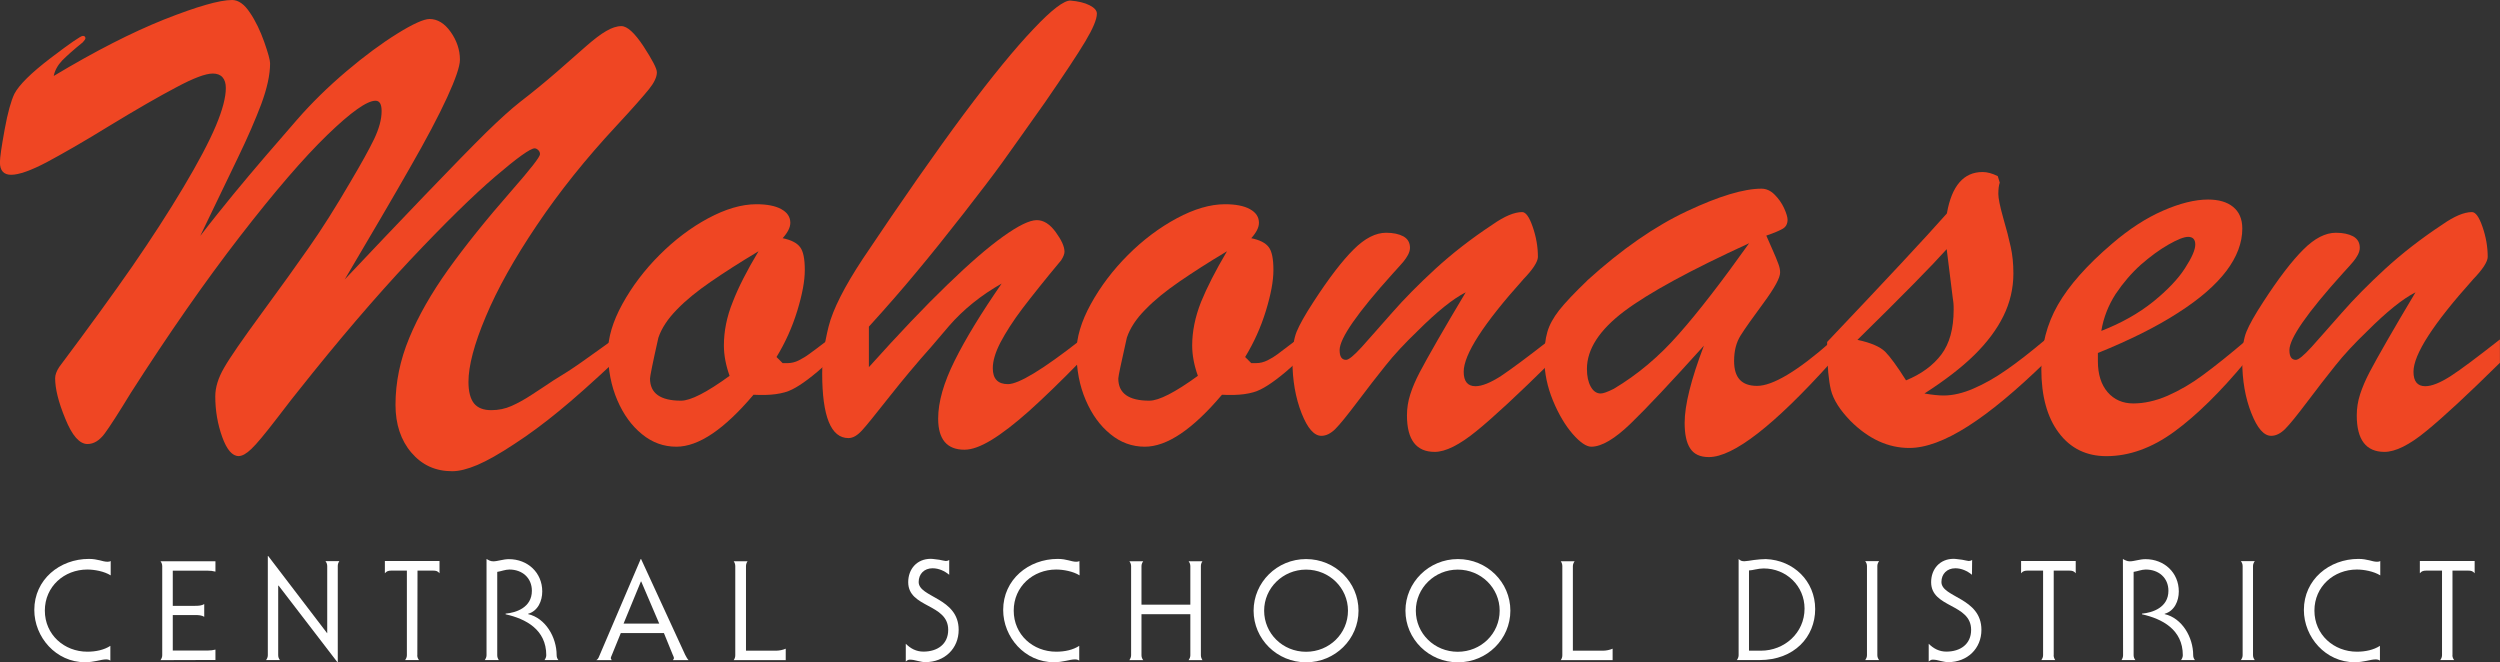 <?xml version="1.0" encoding="UTF-8"?>
<svg id="Layer_1" data-name="Layer 1" xmlns="http://www.w3.org/2000/svg" width="298.8" height="79.16" viewBox="0 0 298.8 79.16">
  <rect x="0" y="0" width="298.8" height="79.16" fill="#333333" stroke="none"/>
  <defs>
    <style>
      .cls-1 {
        fill: #ef4623;
      }

      .cls-1, .cls-2 {
        stroke-width: 0px;
      }

      .cls-2 {
        fill: #fff;
      }
    </style>
  </defs>
  <g>
    <path class="cls-2" d="m13.23,68.77c-.77-.49-1.96-.7-2.79-.7-2.77,0-5.08,2.03-5.08,4.91s2.32,4.91,5.08,4.91c1,0,2.01-.21,2.75-.7v1.77c-.15-.11-.32-.15-.51-.15-.6,0-1.41.34-2.52.34-3.46,0-6.06-2.99-6.06-6.25,0-3.63,3.03-6.1,6.53-6.1.55,0,.94.09,1.3.17.32.08.6.17.92.17.13,0,.28-.02.38-.09v1.71h0Z"/>
    <path class="cls-2" d="m19.18,78.9c.11-.15.21-.34.21-.58v-10.66c0-.23-.09-.43-.21-.58h6.57v1.24c-.3-.08-.6-.11-.88-.11h-4.22v4.2h2.65c.4,0,.81-.02,1.11-.21v1.52c-.3-.19-.72-.21-1.11-.21h-2.65v4.24h4.22c.3,0,.6-.04.88-.11v1.24l-6.57.02h0Z"/>
    <path class="cls-2" d="m33.25,78.31c0,.23.08.43.21.58h-1.66c.11-.15.21-.34.21-.58v-11.86h.04l7.04,9.22h.02v-8.02c0-.23-.09-.43-.21-.58h1.66c-.11.15-.19.34-.19.58v11.5h-.04l-7.04-9.17-.04.04v8.28h0Z"/>
    <path class="cls-2" d="m49.87,78.31c0,.23.08.43.21.58h-1.66c.11-.15.21-.34.21-.58v-10.11h-1.86c-.34,0-.56.06-.77.32v-1.47h6.53v1.47c-.21-.26-.41-.32-.75-.32h-1.88l-.02,10.11h0Z"/>
    <path class="cls-2" d="m58.15,66.81c.09.06.23.13.36.19.13.06.3.09.45.09.51,0,1.19-.26,1.86-.26,2.26,0,3.99,1.62,3.99,3.86,0,1.13-.51,2.33-1.69,2.67v.04c2.07.47,3.41,2.75,3.41,4.91,0,.23.08.43.21.58h-1.66c.11-.15.21-.36.21-.58,0-3.07-2.45-4.35-4.86-4.89v-.08c1.24-.11,3.14-.72,3.14-2.73,0-1.54-1.15-2.54-2.69-2.54-.49,0-.98.21-1.45.28v9.96c0,.23.08.43.19.58h-1.68c.11-.15.21-.36.21-.58v-11.5h0Z"/>
    <path class="cls-2" d="m78.79,74.53l-2.15-5.03h-.04l-2.07,5.03h4.25Zm-4.59,1.13l-1.05,2.58c-.08.19-.15.34-.15.4,0,.11.08.21.13.26h-1.86c.13-.08.23-.19.3-.36l5.01-11.73h.04l5.27,11.45c.17.32.26.49.41.64h-1.88c.04-.06.13-.15.13-.26,0-.06-.06-.21-.15-.4l-1.05-2.58h-5.14Z"/>
    <path class="cls-2" d="m87.69,78.9c.11-.15.19-.34.19-.58v-10.66c0-.23-.08-.43-.19-.58h1.66c-.11.15-.19.36-.19.58v10.11h3.6c.38,0,.81-.09,1.15-.24v1.37h-6.21Z"/>
    <path class="cls-2" d="m113.44,68.69c-.55-.45-1.24-.77-1.98-.77-1,0-1.66.68-1.66,1.64,0,1.86,4.78,1.86,4.78,5.72,0,2.22-1.66,3.86-4.01,3.86-.3,0-.6-.09-.9-.15-.32-.08-.6-.15-.94-.15-.19,0-.34.11-.47.23v-2.13c.58.58,1.26.94,2.11.94,1.66,0,2.96-.88,2.96-2.6,0-3.16-4.78-2.6-4.78-5.7,0-1.58,1.05-2.79,2.69-2.79.28,0,.68.08,1.02.11.34.06.66.15.79.15s.3-.04.4-.13v1.77h0Z"/>
    <path class="cls-2" d="m129.03,68.77c-.77-.49-1.96-.7-2.79-.7-2.77,0-5.08,2.03-5.08,4.91s2.3,4.91,5.08,4.91c1.02,0,2.01-.21,2.75-.7v1.77c-.15-.11-.3-.15-.51-.15-.62,0-1.41.34-2.52.34-3.46,0-6.06-2.99-6.06-6.25,0-3.63,3.03-6.1,6.53-6.1.55,0,.94.09,1.28.17.32.08.62.17.92.17.13,0,.28-.02.38-.09l.02,1.71h0Z"/>
    <path class="cls-2" d="m142.27,72.27v-4.61c0-.23-.09-.43-.21-.58h1.66c-.11.15-.19.34-.19.58v10.66c0,.23.09.43.19.58h-1.66c.11-.15.21-.36.21-.58v-4.91h-5.84v4.91c0,.23.09.43.21.58h-1.66c.11-.15.21-.36.21-.58v-10.66c0-.23-.09-.43-.21-.58h1.66c-.11.15-.21.34-.21.58v4.61h5.84Z"/>
    <path class="cls-2" d="m151.09,72.99c0,2.73,2.22,4.91,5.01,4.91s5.01-2.18,5.01-4.91-2.24-4.91-5.01-4.91-5.01,2.2-5.01,4.91m11.28,0c0,3.39-2.79,6.17-6.27,6.17s-6.27-2.79-6.27-6.17,2.79-6.17,6.27-6.17,6.27,2.77,6.27,6.17"/>
    <path class="cls-2" d="m169.22,72.99c0,2.73,2.22,4.91,5.01,4.91s5.01-2.18,5.01-4.91-2.24-4.91-5.01-4.91-5.01,2.2-5.01,4.91m11.3,0c0,3.39-2.79,6.17-6.27,6.17s-6.27-2.79-6.27-6.17,2.79-6.17,6.27-6.17,6.27,2.77,6.27,6.17"/>
    <path class="cls-2" d="m186.54,78.9c.11-.15.19-.34.19-.58v-10.66c0-.23-.08-.43-.19-.58h1.66c-.11.15-.21.36-.21.58v10.11h3.6c.38,0,.81-.09,1.15-.24v1.37h-6.19Z"/>
    <path class="cls-2" d="m209.06,77.77h1.41c2.81,0,5.21-2.13,5.21-5.03,0-2.71-2.18-4.8-4.89-4.8-.66,0-1.32.23-1.75.24v9.58h.02Zm-1.26-10.96c.09.09.19.15.3.21.11.04.24.06.38.06.23,0,.66-.08,1.15-.15.47-.06,1.02-.11,1.43-.11,3.31.13,5.89,2.64,5.89,5.97s-2.5,6.1-6.65,6.1h-2.71c.11-.15.21-.36.21-.58v-11.48h0Z"/>
    <path class="cls-2" d="m224.38,78.31c0,.23.09.43.21.58h-1.66c.11-.15.21-.34.21-.58v-10.66c0-.23-.09-.43-.21-.58h1.66c-.11.15-.21.34-.21.58v10.66Z"/>
    <path class="cls-2" d="m235.68,68.69c-.55-.45-1.24-.77-1.98-.77-1,0-1.66.68-1.66,1.64,0,1.86,4.78,1.86,4.78,5.72,0,2.22-1.66,3.86-3.99,3.86-.3,0-.62-.09-.92-.15-.3-.08-.6-.15-.92-.15-.19,0-.34.11-.47.23v-2.13c.58.58,1.26.94,2.11.94,1.66,0,2.96-.88,2.96-2.6,0-3.16-4.78-2.6-4.78-5.7,0-1.58,1.05-2.79,2.69-2.79.28,0,.66.08,1.02.11.36.06.66.15.79.15s.3-.04.4-.13l-.02,1.77h0Z"/>
    <path class="cls-2" d="m245.45,78.31c0,.23.09.43.19.58h-1.66c.11-.15.21-.34.21-.58v-10.11h-1.86c-.34,0-.56.06-.77.32v-1.47h6.53v1.47c-.21-.26-.41-.32-.77-.32h-1.86v10.11h0Z"/>
    <path class="cls-2" d="m253.73,66.81c.09.06.23.13.38.19.13.06.3.09.45.09.51,0,1.19-.26,1.86-.26,2.26,0,3.99,1.62,3.99,3.86,0,1.13-.51,2.33-1.69,2.67v.04c2.07.47,3.41,2.75,3.41,4.91,0,.23.08.43.21.58h-1.66c.11-.15.21-.36.21-.58,0-3.07-2.47-4.35-4.88-4.89v-.08c1.24-.11,3.16-.72,3.16-2.73,0-1.54-1.15-2.54-2.71-2.54-.49,0-.98.21-1.45.28v9.96c0,.23.09.43.21.58h-1.66c.11-.15.19-.36.19-.58l-.02-11.5h0Z"/>
    <path class="cls-2" d="m269.28,78.31c0,.23.09.43.21.58h-1.66c.11-.15.21-.34.21-.58v-10.66c0-.23-.09-.43-.21-.58h1.66c-.11.15-.21.34-.21.58v10.66Z"/>
    <path class="cls-2" d="m284.49,68.77c-.79-.49-1.96-.7-2.79-.7-2.77,0-5.08,2.03-5.08,4.91s2.32,4.91,5.08,4.91c1,0,2-.21,2.75-.7v1.77c-.15-.11-.32-.15-.51-.15-.62,0-1.41.34-2.52.34-3.45,0-6.06-2.99-6.06-6.25,0-3.63,3.03-6.1,6.53-6.1.55,0,.94.09,1.3.17.32.08.6.17.92.17.13,0,.28-.02.38-.09v1.71h0Z"/>
    <path class="cls-2" d="m293.11,78.31c0,.23.09.43.21.58h-1.66c.11-.15.21-.34.21-.58v-10.11h-1.88c-.34,0-.56.06-.77.32v-1.47h6.55v1.47c-.21-.26-.41-.32-.77-.32h-1.88v10.11h0Z"/>
  </g>
  <g>
    <path class="cls-1" d="m73.33,40.55v2.79c-2.56,2.39-4.73,4.33-6.51,5.78-1.79,1.47-3.56,2.79-5.35,3.95-1.77,1.17-3.24,2-4.41,2.5-1.17.49-2.16.75-3.01.75-2,0-3.61-.73-4.88-2.22-1.26-1.47-1.9-3.39-1.9-5.72,0-2.69.55-5.35,1.64-7.98,1.09-2.64,2.64-5.35,4.65-8.17,2.01-2.81,4.54-5.97,7.59-9.45,2.26-2.58,3.39-4.03,3.39-4.35,0-.19-.06-.34-.21-.49-.13-.13-.28-.21-.43-.21-.51,0-2.09,1.13-4.73,3.39s-6.01,5.57-10.15,9.96c-4.12,4.39-8.58,9.6-13.37,15.64-.26.32-1.13,1.41-2.56,3.29-1.43,1.86-2.45,3.09-3.05,3.65-.58.56-1.09.85-1.52.85-.75,0-1.41-.75-1.96-2.28s-.83-3.14-.83-4.86c0-1.05.34-2.18,1.04-3.39.68-1.2,2.18-3.37,4.48-6.51,2.3-3.13,4.2-5.78,5.7-7.93,1.51-2.15,3.16-4.76,4.95-7.83,1.26-2.13,2.2-3.82,2.81-5.08.6-1.26.9-2.37.9-3.35,0-.83-.24-1.24-.73-1.24-1.02,0-2.94,1.36-5.76,4.09-2.82,2.73-6.31,6.78-10.47,12.16-4.16,5.38-8.49,11.6-13.01,18.66-1.47,2.41-2.52,4.05-3.14,4.88-.62.83-1.3,1.24-2.05,1.24-.94,0-1.83-1-2.64-3.01-.83-2-1.22-3.61-1.22-4.86,0-.4.17-.85.49-1.34,3.54-4.73,6.46-8.75,8.75-12.05,2.28-3.31,4.31-6.44,6.08-9.41s3.07-5.42,3.88-7.34,1.2-3.43,1.2-4.54-.53-1.73-1.56-1.73c-.87,0-2.32.55-4.39,1.66-2.07,1.09-4.69,2.6-7.85,4.52-3.14,1.94-5.69,3.39-7.59,4.41-1.9,1-3.33,1.51-4.27,1.51-.88,0-1.34-.49-1.34-1.49,0-.56.19-1.86.56-3.9s.77-3.45,1.17-4.29c.56-1.07,2.01-2.5,4.33-4.27,2.32-1.77,3.61-2.65,3.84-2.65.21,0,.32.09.32.28,0,.11-.11.26-.32.49-1.09.88-1.92,1.62-2.47,2.18-.53.56-.87,1.19-1,1.84,4.93-2.96,9.34-5.21,13.22-6.76,3.9-1.54,6.59-2.32,8.1-2.32.75,0,1.47.51,2.13,1.51.68,1,1.24,2.18,1.71,3.5.47,1.34.7,2.18.7,2.56,0,1.37-.36,2.99-1.05,4.86-.7,1.86-1.64,4.03-2.84,6.51-1.2,2.47-2.67,5.57-4.46,9.26,1.39-1.81,2.73-3.46,3.99-5.01,1.26-1.52,2.52-3.03,3.77-4.48s2.52-2.92,3.8-4.39c1.75-2.01,3.71-3.93,5.89-5.78s4.22-3.35,6.1-4.52,3.18-1.75,3.86-1.75c.94,0,1.79.51,2.52,1.54s1.11,2.15,1.11,3.33c0,.77-.51,2.28-1.52,4.48s-2.5,5.03-4.48,8.47c-1.96,3.45-4.56,7.87-7.77,13.31,3.07-3.26,6.25-6.59,9.54-10.03,3.31-3.45,5.76-5.95,7.38-7.55,1.62-1.58,2.96-2.79,4.03-3.63,1.47-1.13,2.96-2.35,4.46-3.65,1.49-1.3,2.67-2.33,3.52-3.09.87-.75,1.62-1.34,2.3-1.73.68-.4,1.28-.6,1.84-.6.7,0,1.58.81,2.64,2.41,1.05,1.62,1.6,2.65,1.6,3.11,0,.56-.32,1.24-.94,2.01s-1.92,2.26-3.9,4.39c-3.65,3.92-6.83,7.89-9.51,11.88-2.69,3.99-4.73,7.64-6.1,10.92-1.39,3.29-2.07,5.89-2.07,7.79,0,1.19.23,2.03.66,2.58.45.55,1.13.81,2.07.81.87,0,1.66-.17,2.39-.49.73-.32,1.56-.77,2.47-1.37.9-.58,1.75-1.15,2.56-1.69,1.13-.68,2.24-1.39,3.33-2.16,1.09-.77,1.94-1.37,2.54-1.81.58-.43,1.04-.75,1.32-.94"/>
    <path class="cls-1" d="m90.66,30.03c-2.24,1.34-4.14,2.56-5.72,3.65-1.58,1.09-2.94,2.18-4.03,3.31-1.09,1.11-1.84,2.24-2.22,3.37-.68,3.01-1,4.63-1,4.88,0,1.77,1.24,2.65,3.71,2.65,1.15,0,3.09-1,5.8-2.97-.45-1.26-.68-2.47-.68-3.63,0-1.69.34-3.43,1.05-5.18.68-1.77,1.71-3.78,3.09-6.08m8.3,10.6v2.69c-1.77,1.62-3.2,2.69-4.27,3.22-1.07.55-2.62.75-4.63.64-3.5,4.14-6.57,6.21-9.22,6.21-1.51,0-2.88-.49-4.1-1.49-1.24-1-2.22-2.35-2.96-4.07-.73-1.71-1.11-3.63-1.11-5.76,0-1.71.56-3.63,1.71-5.72,1.15-2.09,2.62-4.05,4.44-5.87,1.81-1.81,3.75-3.28,5.82-4.39,2.07-1.11,3.99-1.68,5.76-1.68,1.26,0,2.26.19,2.97.58.73.4,1.09.94,1.09,1.64,0,.55-.3,1.15-.92,1.84,1.02.21,1.71.56,2.09,1.07.38.49.56,1.41.56,2.73s-.3,2.92-.9,4.88c-.6,1.96-1.43,3.8-2.48,5.52l.73.73h.6c.45,0,.9-.11,1.36-.34.43-.23.85-.47,1.19-.73.34-.24,1.11-.81,2.28-1.71"/>
    <path class="cls-1" d="m129.05,40.72v2.54c-2.33,2.39-4.37,4.35-6.06,5.87-1.71,1.52-3.2,2.67-4.48,3.45s-2.35,1.17-3.24,1.17c-2.09,0-3.14-1.24-3.14-3.71,0-2,.66-4.29,1.96-6.91s3.18-5.7,5.63-9.24c-1.2.68-2.35,1.45-3.43,2.32s-2.03,1.79-2.86,2.75-1.52,1.77-2.09,2.45c-1.75,1.96-3.43,3.97-5.05,6.02-1.62,2.05-2.69,3.39-3.26,4.01s-1.09.92-1.62.92c-2.09,0-3.14-2.58-3.14-7.74,0-1.69.26-3.56.77-5.61.51-2.03,1.88-4.74,4.1-8.1,4.71-7.04,8.74-12.8,12.07-17.28,3.35-4.48,6.12-7.87,8.32-10.17,2.18-2.32,3.67-3.43,4.42-3.39.94.08,1.69.26,2.28.56.58.3.87.62.87,1,0,.68-.47,1.79-1.39,3.33s-2.52,3.95-4.78,7.23c-2.45,3.46-4.18,5.91-5.2,7.32-1.02,1.41-2.54,3.41-4.57,6.01s-3.88,4.91-5.57,6.93c-1.68,2.03-3.6,4.24-5.74,6.59v4.84c3.6-4.01,6.72-7.29,9.36-9.83,2.64-2.56,4.86-4.48,6.68-5.78s3.16-1.96,4.03-1.96c.81,0,1.56.47,2.26,1.43s1.05,1.73,1.05,2.35c0,.26-.13.6-.4,1.02-1.94,2.32-3.46,4.24-4.61,5.74-1.15,1.52-2.01,2.88-2.64,4.07-.62,1.2-.92,2.22-.92,3.09,0,1.26.6,1.9,1.81,1.9,1.28,0,4.14-1.73,8.58-5.2"/>
    <path class="cls-1" d="m146.65,30.03c-2.24,1.34-4.14,2.56-5.72,3.65-1.58,1.09-2.94,2.18-4.03,3.31-1.11,1.11-1.84,2.24-2.22,3.37-.68,3.01-1.02,4.63-1.02,4.88,0,1.77,1.24,2.65,3.71,2.65,1.15,0,3.09-1,5.8-2.97-.45-1.26-.68-2.47-.68-3.63,0-1.69.36-3.43,1.05-5.18.72-1.77,1.75-3.78,3.11-6.08m8.3,10.6v2.69c-1.77,1.62-3.2,2.69-4.27,3.22-1.07.55-2.62.75-4.63.64-3.5,4.14-6.57,6.21-9.22,6.21-1.51,0-2.88-.49-4.1-1.49-1.24-1-2.22-2.35-2.96-4.07s-1.11-3.63-1.11-5.76c0-1.71.56-3.63,1.71-5.72,1.15-2.09,2.62-4.05,4.44-5.87,1.81-1.81,3.77-3.28,5.84-4.39,2.07-1.11,3.99-1.68,5.76-1.68,1.26,0,2.26.19,2.97.58.73.4,1.09.94,1.09,1.64,0,.55-.3,1.15-.92,1.84,1.02.21,1.71.56,2.09,1.07.38.49.56,1.41.56,2.73s-.3,2.92-.9,4.88-1.43,3.8-2.48,5.52l.73.73h.6c.45,0,.9-.11,1.36-.34s.85-.47,1.19-.73c.32-.24,1.07-.81,2.26-1.71"/>
    <path class="cls-1" d="m182.04,33.42c-4.73,5.27-7.1,8.94-7.1,11.01,0,1.15.47,1.73,1.41,1.73.77,0,1.79-.41,3.05-1.22,1.24-.83,3.2-2.28,5.87-4.37v2.79c-3.82,3.77-6.74,6.48-8.79,8.15s-3.71,2.5-5.01,2.5c-2.2,0-3.31-1.45-3.31-4.35,0-.87.13-1.71.4-2.54.26-.83.64-1.69,1.11-2.6s1.19-2.18,2.16-3.88,2.09-3.58,3.35-5.7c-1.52.77-3.45,2.32-5.76,4.63-1.51,1.45-2.79,2.82-3.82,4.12-1.05,1.3-2.16,2.75-3.37,4.35s-2.07,2.67-2.62,3.22-1.11.83-1.68.83c-.87,0-1.66-.9-2.37-2.71s-1.09-3.9-1.09-6.29c0-1.47.17-2.64.51-3.46s1-2.01,2-3.54c1.84-2.84,3.45-4.93,4.8-6.27,1.34-1.34,2.64-2,3.88-2,.87,0,1.54.15,2.07.43.53.3.79.75.79,1.37,0,.26-.08.55-.24.85-.17.3-.34.56-.55.81-.21.24-.62.72-1.26,1.41-4.25,4.71-6.36,7.76-6.36,9.15,0,.77.24,1.17.77,1.17.32,0,.94-.51,1.88-1.54.92-1.04,2.13-2.39,3.6-4.07,1.47-1.68,3.2-3.43,5.2-5.27,2-1.83,4.27-3.6,6.83-5.29,1.43-1,2.6-1.49,3.54-1.49.43,0,.85.58,1.26,1.77.41,1.19.62,2.37.62,3.6-.02.58-.6,1.49-1.77,2.69"/>
    <path class="cls-1" d="m209.06,29.07c-6.98,3.2-11.97,5.91-14.93,8.13-2.97,2.24-4.46,4.54-4.46,6.89,0,.87.15,1.56.45,2.11.3.55.7.83,1.2.83.3,0,.83-.19,1.56-.56,2.82-1.68,5.4-3.84,7.74-6.51,2.35-2.65,5.16-6.29,8.43-10.88m-19.32,4.42c4.09-3.71,8.06-6.46,11.9-8.26,3.84-1.81,6.81-2.69,8.9-2.69.56,0,1.09.23,1.56.7s.87,1.02,1.15,1.64.41,1.07.41,1.37c0,.49-.19.85-.56,1.07s-1.04.51-1.98.83c.19.43.43.98.73,1.66s.53,1.22.68,1.64c.17.41.24.79.24,1.11,0,.64-.66,1.84-1.96,3.61s-2.22,3.05-2.75,3.9c-.53.83-.79,1.84-.79,3.07,0,2,.9,2.97,2.75,2.97s4.82-1.75,8.83-5.29v2.47c-6.8,7.55-11.67,11.33-14.59,11.33-1.05,0-1.79-.34-2.24-1.04-.45-.68-.66-1.69-.66-3.05,0-2.13.77-5.2,2.3-9.22-3.92,4.35-6.83,7.45-8.75,9.3-1.9,1.84-3.48,2.77-4.71,2.77-.58,0-1.34-.51-2.22-1.52s-1.68-2.35-2.35-3.97-1.04-3.31-1.04-5.06c0-1.26.11-2.32.36-3.16.24-.85.72-1.71,1.41-2.6.73-.92,1.84-2.09,3.37-3.56"/>
    <path class="cls-1" d="m233.4,35.67l-.73-5.89c-1.68,1.88-5.23,5.5-10.67,10.84,1.62.34,2.71.83,3.31,1.41.58.58,1.43,1.73,2.5,3.43,1.83-.75,3.24-1.79,4.22-3.09.98-1.3,1.47-3.09,1.47-5.35,0-.26,0-.51-.02-.73-.02-.19-.04-.41-.08-.62m-15.02,6.16v-.96c6.93-7.3,11.71-12.42,14.31-15.36.58-3.31,2.01-4.95,4.27-4.95.56,0,1.17.17,1.81.49l.24.77c-.11.32-.17.77-.17,1.37,0,.51.19,1.45.58,2.84.4,1.37.7,2.54.9,3.48.21.94.32,2,.32,3.18,0,1.77-.4,3.48-1.2,5.1s-1.98,3.18-3.5,4.67c-1.52,1.49-3.5,3.01-5.93,4.57.96.17,1.73.24,2.3.24,1.09,0,2.3-.28,3.56-.83,1.28-.55,2.58-1.28,3.92-2.22,1.34-.92,2.88-2.13,4.65-3.61v2.69c-3.45,3.35-6.51,5.91-9.22,7.64-2.71,1.73-5.05,2.6-7.02,2.6-2.52,0-4.86-1.07-7.02-3.22-1.26-1.3-2.05-2.52-2.35-3.71-.28-1.19-.43-2.79-.43-4.8"/>
    <path class="cls-1" d="m251.15,39.55c2.41-.94,4.48-2.11,6.21-3.5,1.71-1.39,2.99-2.73,3.8-4.01.83-1.28,1.22-2.2,1.22-2.81s-.28-.92-.85-.92c-.49,0-1.26.3-2.35.92-1.09.62-2.18,1.43-3.31,2.41-1.11,1-2.11,2.16-3.01,3.5-.87,1.36-1.45,2.82-1.71,4.41m-.41,2.62v1c0,1.58.4,2.82,1.17,3.71s1.81,1.34,3.07,1.34,2.67-.3,4.09-.92c1.41-.62,2.82-1.43,4.22-2.47,1.39-1.02,3.11-2.39,5.12-4.1v2.47c-3.03,3.65-5.89,6.46-8.55,8.4s-5.37,2.92-8.1,2.92c-2.39,0-4.29-.92-5.69-2.79-1.39-1.84-2.09-4.39-2.09-7.62,0-2.82.66-5.38,1.98-7.68s3.46-4.73,6.46-7.29c2.03-1.75,4.07-3.07,6.08-3.95,2.01-.88,3.82-1.34,5.4-1.34,1.26,0,2.26.28,2.99.87s1.11,1.45,1.11,2.6c0,1.69-.64,3.39-1.9,5.06s-3.18,3.35-5.78,5.01c-2.6,1.68-5.78,3.26-9.58,4.8"/>
    <path class="cls-1" d="m295.56,33.42c-4.73,5.27-7.1,8.94-7.1,11.01,0,1.15.47,1.73,1.41,1.73.77,0,1.79-.41,3.05-1.22s3.2-2.28,5.87-4.37v2.79c-3.82,3.77-6.74,6.48-8.79,8.15-2.03,1.68-3.71,2.5-5.01,2.5-2.2,0-3.31-1.45-3.31-4.35,0-.87.13-1.71.4-2.54s.64-1.69,1.11-2.6,1.19-2.18,2.16-3.88,2.09-3.58,3.35-5.7c-1.52.77-3.45,2.32-5.76,4.63-1.51,1.45-2.79,2.82-3.82,4.12-1.05,1.3-2.16,2.75-3.37,4.35s-2.07,2.67-2.62,3.22-1.11.83-1.68.83c-.87,0-1.66-.9-2.37-2.71-.72-1.81-1.09-3.9-1.09-6.29,0-1.47.17-2.64.51-3.46.34-.83,1-2.01,2-3.54,1.84-2.84,3.45-4.93,4.8-6.27,1.34-1.34,2.64-2,3.88-2,.87,0,1.54.15,2.07.43.53.3.79.75.79,1.37,0,.26-.08.55-.24.85s-.34.56-.55.81-.62.72-1.26,1.41c-4.25,4.71-6.36,7.76-6.36,9.15,0,.77.24,1.17.77,1.17.32,0,.94-.51,1.88-1.54.92-1.04,2.13-2.39,3.6-4.07,1.47-1.68,3.2-3.43,5.2-5.27,2-1.83,4.27-3.6,6.83-5.29,1.43-1,2.6-1.49,3.54-1.49.43,0,.85.58,1.26,1.77.41,1.19.62,2.37.62,3.6-.02.58-.6,1.49-1.77,2.69"/>
  </g>
</svg>